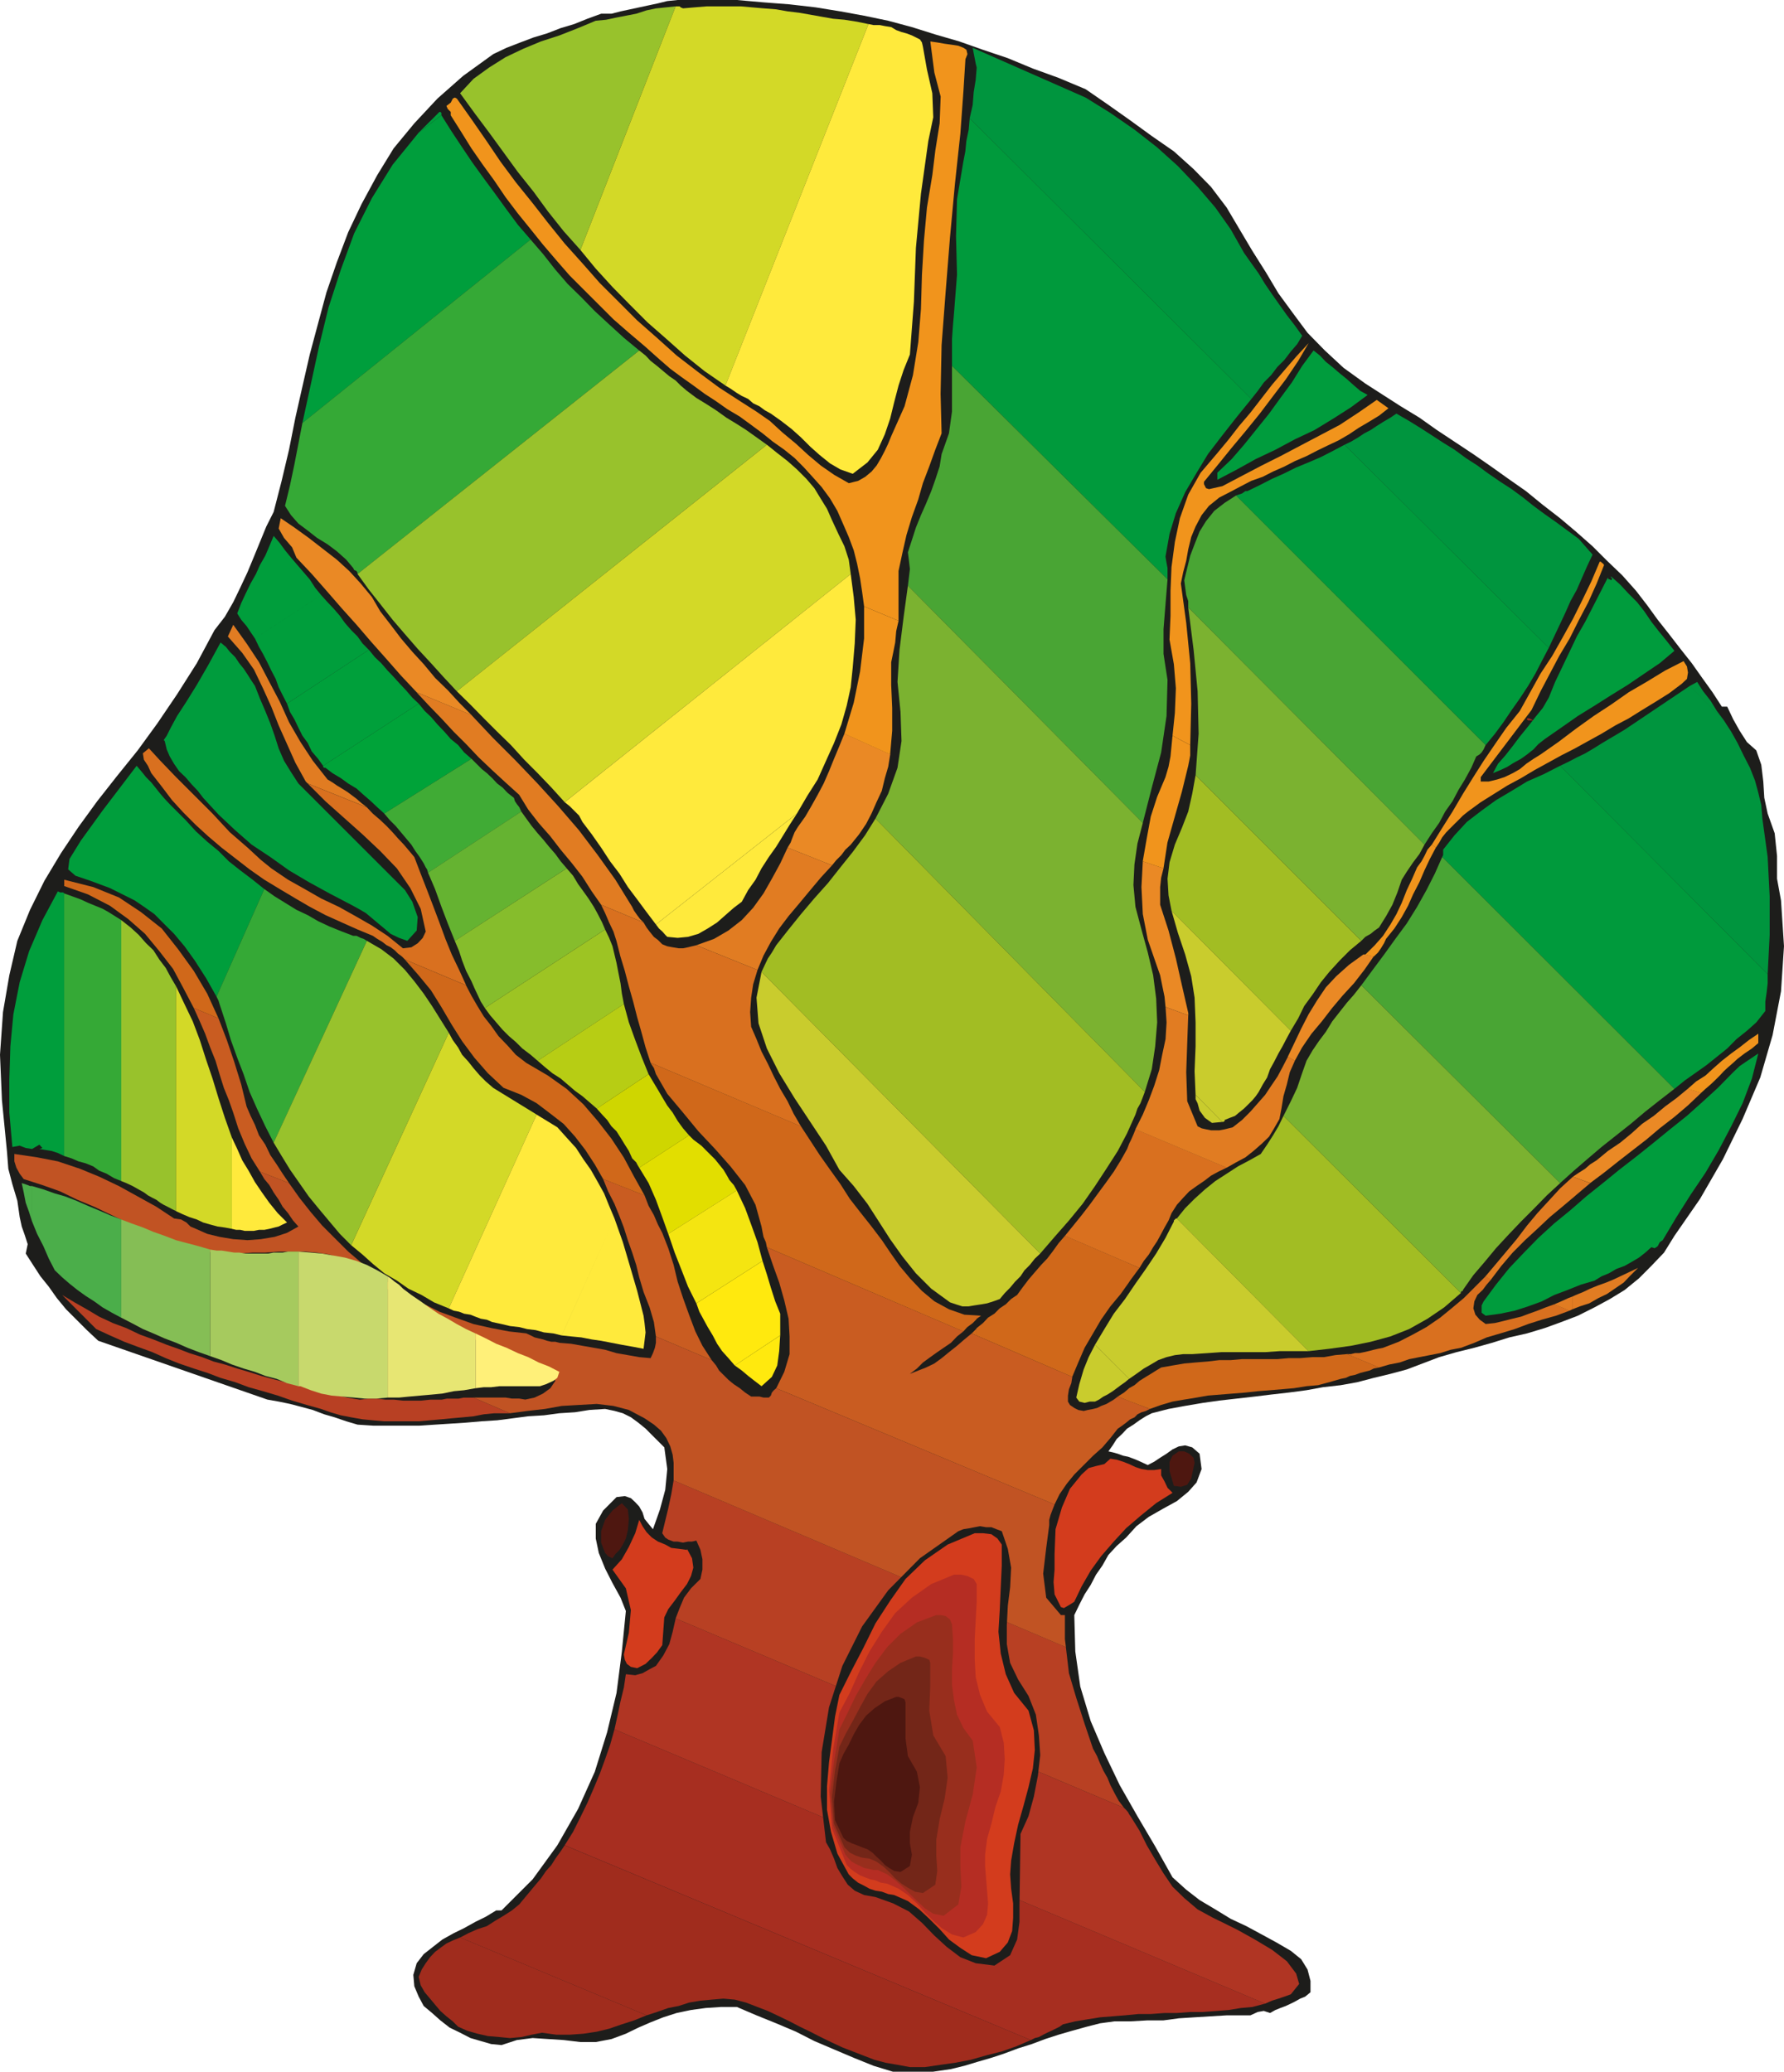 <svg id="Laag_1" xmlns="http://www.w3.org/2000/svg" viewBox="0 0 60.485 70.249"><style>.st1{fill:#00953e}.st3,.st4,.st5,.st6{fill-rule:evenodd;clip-rule:evenodd;fill:#49a534}.st4,.st5,.st6{fill:#7bb230}.st5,.st6{fill:#a2bd23}.st6{fill:#c9cc2d}.st9{fill:#a02c1d}.st21,.st22,.st23{fill-rule:evenodd;clip-rule:evenodd;fill:#009c3d}.st22,.st23{fill:#00953e}.st23{fill:#009a3c}.st25{fill:#4e1710}.st26,.st34{fill-rule:evenodd;clip-rule:evenodd;fill:#d33c1d}.st34{fill:#ffea3c}.st35{fill:#009e3c}.st36,.st37,.st38,.st39{fill-rule:evenodd;clip-rule:evenodd;fill:#009e3c}.st37,.st38,.st39{fill:#35a936}.st38,.st39{fill:#98c22c}.st39{fill:#d3d927}.st52{fill:#4bae4a}</style><path fill="#1d1d1b" d="M22.975 0l-.352.036-.316.078-.319.068-.316.068-.317.068-.316.068-.306.079h-.352l-.465.17-.452.182-.455.136-.464.18-.453.136-.452.171-.466.18-.453.216-1.019.737-.872.77-.783.839-.701.849-.556.907-.533.984-.452.953-.385 1.019-.352 1.021-.284 1.053-.282 1.053-.249 1.087-.238 1.055-.216 1.087-.25 1.055-.271 1.053-.25.497-.214.522-.204.498-.216.521-.249.532-.236.489-.286.498-.35.451-.601 1.123-.668 1.053-.669.987-.667.916-.704.873-.669.851-.633.871-.59.883-.565.941-.488.986-.431 1.053-.272 1.168-.214 1.245L0 35.765l.066 1.543.172 1.756.044.567.136.52.17.566.08.555.069.318.1.283.102.316-.066.318.248.386.25.385.283.352.272.385.316.384.352.352.351.351.386.362 5.733 1.994.385.068.386.08.382.1.386.104.385.146.352.102.397.136.386.114.52.034h1.586l.521-.034.532-.034.522-.034.531-.046.522-.033.533-.069.52-.068.533-.032.522-.07.531-.034.489-.078.532-.034.316.066.284.08.273.136.248.182.25.203.214.216.205.204.216.216.1.735-.068.703-.181.67-.236.667-.15-.182-.136-.169-.066-.216-.114-.204-.136-.146-.146-.136-.205-.07-.282.034-.454.456-.25.451v.498l.102.488.216.533.248.487.274.498.18.452L21.084 56l-.181 1.405-.32 1.337-.417 1.337-.566 1.258-.703 1.234-.838 1.155-1.055 1.054h-.181l-.352.214-.35.172-.385.214-.352.172-.384.214-.319.249-.316.248-.238.308-.114.395.034.386.148.352.17.317.284.238.281.25.318.248.352.17.35.181.351.102.352.102.351.034.52-.17.535-.068.52.034.533.034.568.068h.519l.534-.102.486-.181.419-.204.42-.182.429-.17.454-.146.487-.102.5-.068.521-.035h.532l.668.285.667.27.671.284.622.317.667.284.669.284.67.271.701.214.498.036h.477l.486-.07.465-.068.454-.112.452-.136.465-.135.452-.15.455-.17.464-.146.453-.17.452-.147.466-.135.487-.135.452-.116.501-.068h.554l.565-.032h.532l.522-.07.533-.034.521-.032.566-.034h.805l.248-.114.206-.036.214.07.181-.102.17-.068.182-.068.17-.08.136-.067.181-.102.17-.068.18-.148v-.386l-.1-.385-.216-.35-.351-.284-.488-.284-.497-.271-.522-.282-.533-.25-.52-.318-.533-.317-.454-.352-.463-.418-.59-1.053-.601-1.021-.6-1.053-.52-1.087-.465-1.087-.352-1.169L36.457 56l-.034-1.234.169-.35.18-.352.206-.319.182-.35.214-.306.205-.363.282-.306.318-.282.35-.386.419-.317.498-.284.455-.25.386-.316.282-.317.17-.454-.068-.52-.248-.215-.24-.068-.215.034-.214.102-.204.147-.216.136-.204.136-.216.112-.169-.078-.147-.068-.169-.069-.182-.067-.17-.035-.182-.067-.17-.047-.146-.032.146-.204.136-.216.182-.17.17-.182.216-.135.203-.147.216-.137.202-.102.568-.146.565-.104.591-.1.566-.08.6-.068.601-.068.555-.068.6-.068.599-.079.556-.102.601-.068.568-.102.553-.146.566-.136.557-.15.532-.202.565-.215.591-.17.598-.148.602-.168.589-.184.601-.136.6-.181.555-.202.566-.216.566-.284.521-.282.499-.305.488-.398.418-.42.431-.451.352-.568.871-1.258.771-1.337.67-1.371.599-1.405.418-1.438.285-1.485.101-1.529-.101-1.55-.135-.738v-.771l-.08-.769-.238-.669-.114-.534-.034-.553-.068-.566-.17-.489-.317-.282-.248-.386-.216-.385-.204-.43h-.182l-.317-.488-.35-.487-.352-.498-.385-.487-.386-.5-.385-.487-.352-.486-.384-.498-.464-.521-.521-.499-.488-.488-.565-.498-.534-.451-.589-.456-.567-.463-.6-.42-.589-.42-.602-.417-.633-.42-.6-.397-.589-.418-.635-.386-.6-.385-.6-.386-.737-.532-.635-.589-.588-.6-.497-.669-.49-.669-.418-.702-.465-.737-.418-.703-.455-.769-.532-.702-.589-.601-.669-.602-.748-.519-.735-.534-.736-.521-.771-.532-.919-.385-.871-.316-.849-.352-.838-.282-.807-.285-.813-.236-.795-.25-.804-.216-.817-.17-.803-.147-.837-.136-.884-.102-.885-.068-.905-.08z"/><path class="st1" d="M57.292 23.259l1.155 1.167-.238-.317-.216-.352-.25-.317-.202-.316zM55.081 24.744l-.284.17-.248.146-.283.17-.238.149-.284.168-.282.136-.283.148-.284.136 7.036 7.069.068-1.336v-1.303l-.068-1.337-.18-1.303-.036-.453-.1-.42-.114-.419-.17-.43-.216-.42-.204-.419-.215-.384-.25-.386-1.155-1.167z"/><path fill="#009a3c" d="M52.34 26.25l-.565.249-.522.318-.533.316-.486.352-.501.385-.418.452-.386.487v.184l-.034.066 7.875 7.863.35-.284.352-.248.385-.273.352-.282.351-.282.316-.32.352-.281.318-.284.305-.386v-.317l.046-.318.034-.306v-.305l-7.035-7.07z"/><path class="st3" d="M48.896 29.06l7.873 7.862-.498.386-.487.384-.498.419-.487.386-.5.396-.452.385-.487.42-.465.419-6.74-6.707.385-.522.386-.519.384-.534.385-.521.352-.566.317-.567.282-.556z"/><path class="st4" d="M46.154 33.41l6.742 6.708-.453.418-.454.465-.42.42-.429.451-.42.454-.385.465-.386.452-.35.499v.034h-.034l-.034.034v.034l-6.016-6.004.25-.499.214-.452.169-.5.148-.419.204-.35.216-.318.238-.317.215-.352.248-.316.25-.318.238-.271z"/><path class="st5" d="M43.515 37.84l6.016 6.004-.567.488-.566.385-.623.35-.635.25-.668.182-.669.136-.736.101-.703.08-4.464-4.498.284-.351.318-.318.351-.317.35-.282.386-.25.385-.25.386-.204.384-.215.215-.316.204-.318.182-.306z"/><path class="st6" d="M39.901 41.318l4.464 4.498h-.986l-.487.034H41.407l-.487.034-.498.033h-.306l-.283.034-.284.068-.282.102-.249.148-.238.136-.25.18-.25.172-1.155-1.157.318-.532.318-.521.383-.5.352-.519.352-.5.35-.521.317-.532.284-.555v-.034l.034-.034.034-.034z"/><path class="st6" d="M37.125 45.6l1.155 1.155-.136.114-.146.102-.136.102-.137.102-.18.114-.136.068-.148.102-.136.068h-.182l-.169.044-.181-.044-.103-.136.103-.454.147-.498.169-.419z"/><path fill="#009c3d" d="M59.398 35.868l-.204.136-.215.148-.214.204-.522.532-.533.487-.52.465-.567.452-.556.454-.565.453-.602.466-.555.452-.566.453-.533.464-.554.453-.533.488-.488.499-.497.522-.454.565-.419.568-.067.135v.25l.136.1.498-.068.486-.102.455-.146.464-.169.419-.216.452-.17.454-.182.463-.136.24-.147.248-.102.249-.146.282-.104.24-.136.248-.146.216-.17.203-.182.114.034.102-.068.07-.135.1-.07.465-.78.488-.771.498-.737.451-.77.422-.805.385-.781.316-.837.216-.85z"/><path fill-rule="evenodd" clip-rule="evenodd" fill="#a02c1d" d="M15.6 65.698l6.322 2.64-.42.17-.419.135-.43.148-.419.102-.454.068-.464.034h-.453l-.488-.068-.351.068-.35.08-.386.034-.351-.034-.396-.034-.352-.08-.351-.102-.306-.136-.182-.181-.214-.17-.205-.182-.18-.214-.17-.204-.182-.216-.136-.237-.068-.284.102-.25.136-.214.148-.204.17-.181.18-.136.205-.148.214-.102z"/><path class="st9" d="M19.009 62.775l-.18.25-.135.216-.182.202-.17.25-.182.215-.17.204-.18.216-.205.248-.25.205-.282.18-.284.17-.282.182-.317.102-.306.136-.284.148 6.323 2.639.351-.114.384-.135.35-.068.351-.114.386-.066.386-.036.395-.034.386.034.386.102.383.148.352.135.386.182.351.17.35.182.352.17.351.18.352.171.386.18.349.136.352.136.386.148.385.102.396.068.421.078h.508l.532-.078.487-.068.534-.102.521-.148.533-.136.486-.17.498-.215-15.804-6.604z"/><path fill-rule="evenodd" clip-rule="evenodd" fill="#a72e20" d="M34.95 69.176L19.146 62.57l.282-.451.25-.5.238-.487.216-.498.203-.488.182-.497.17-.488.146-.521 22.059 9.301-.431.114-.386.034-.417.068-.42.034-.465.034h-.418l-.454.034h-.419l-.464.034h-.42l-.453.044-.42.034-.429.034-.42.068-.419.068-.42.102-.112.08-.136.068-.136.067-.148.068-.136.068-.147.08-.136.034z"/><path fill-rule="evenodd" clip-rule="evenodd" fill="#b03523" d="M42.892 67.941L20.834 58.64l.102-.464.102-.487.114-.466.067-.452.318.034.248-.068.238-.135.216-.114.249-.352.204-.385.114-.418.102-.454 15.202 6.424.068.068.068.078.034.068.07.102.282.454.249.499.284.486.282.465.307.454.396.384.454.385.521.284.35.17.499.249.566.316.589.352.5.386.316.419.102.352-.282.35-.216.079-.204.068-.216.068z"/><path d="M38.111 61.303l-15.204-6.424.136-.352.148-.352.238-.318.318-.316.068-.318v-.352l-.068-.318-.137-.313-.148.034h-.136l-.17.034-.182-.034h-.136l-.182-.068-.102-.068-.102-.148.102-.42.102-.42.104-.486.078-.465 13.3 5.653.104.885.248.837.284.883.284.839.136.25.102.248.114.25.136.238.102.25.146.284.136.248.181.239zM16.053 47.39l1.235.533h-.532l-.352.034-.352.068-.352.034-.386.034-.35.034-.386.034-.386.034H13.024l-.386-.034-.35-.034-.386-.068-.352-.068-.352-.104-.316-.112-.482-.135-.499-.148-.486-.17-.499-.148-.487-.136-.454-.17-.498-.146-.454-.172-.453-.145-.498-.17-.454-.182-.453-.203-.498-.182-.454-.17-.487-.216-.464-.214-1.155-1.157.418.25.42.238.42.25.464.216.454.17.454.216.464.17.454.18.386.136.386.148.43.136.386.148.386.102.418.136.386.114.42.134.386.104.43.112.42.102.42.102.42.102.418.114.431.102.42.068.282-.034h.318l.272.034h.284l.318.034h.6l.318-.034h.386l.17-.034h.396l.17-.034H16.053z" fill-rule="evenodd" clip-rule="evenodd" fill="#b84023"/><path fill="#c15323" d="M.487 39.381l.068.214.113.206.135.18.636.204.601.214.588.285.567.236.6.286.589.282.601.249.6.238.384.214.421.136.42.08.428.07.421.033h.452l.453-.033h.43l.455-.036h.883l.42.036.418.066.385.136.386.147.386.248.316.274.351.248.318.25.35.249.351.204.352.216.351.204.386.215.35.17.386.18.351.182.396.17.385.136.386.148.384.135.386.148.215.136.204.1.182.184.102.202-.17.25-.248.181-.285.136-.316.068-.206-.034h-.248l-.214-.034h-1.089l1.235.532.59-.078.599-.068.567-.102.59-.034.599-.034.566.068.522.136.531.282.32.215.237.206.18.248.136.284.08.282.034.273v.6l13.3 5.654-.034-.273V54.765h-.136l-.498-.589-.103-.815.103-.872.102-.771v-.182l.046-.169.068-.18.068-.172-9.439-3.942-.078.068-.068.079-.034.102-.068.068h-.18l-.138-.034H25.468l-.205-.136-.18-.147-.204-.135-.182-.149-.136-.136-.181-.18-.102-.172-.148-.18-1.892-.803v.216l-.034.168-.066.182-.08.169-.386-.034-.385-.068-.384-.067-.386-.114-.385-.068-.386-.068-.386-.068-.395-.032-.136-.036h-.136l-.148-.034-.134-.046-.15-.034-.135-.034-.136-.068-.146-.068-.59-.066-.599-.115-.602-.135-.601-.215-.555-.204-.566-.284-.52-.282-.535-.351-.52-.352-.499-.386-.452-.385-.465-.464-.418-.419-.386-.454-.385-.487-.352-.498-.985-.386.148.25.17.204.146.25.171.249.134.236.182.216.17.25.182.205-.386.214-.418.136-.465.078-.454.034-.485-.034-.466-.078-.419-.102-.384-.171-.182-.077-.138-.137-.18-.102-.237-.034-.602-.398-.633-.35-.636-.351-.667-.318-.657-.27-.748-.25-.703-.137-.77-.114z"/><path d="M35.754 51.015l-9.436-3.942.272-.554.18-.601v-.6l-.034-.601-.146-.623-.17-.6-.216-.601-.204-.6 6.662 2.854-.216.172-.204.214-.25.17-.216.148-.238.17-.248.182-.204.204-.239.18.284-.112.26-.102.284-.136.25-.182.25-.204.272-.216.25-.216.248-.204 3.411 1.474-.034.214-.08.204-.034.216v.204l.068.114.148.102.136.068.182.034.136-.034.18-.034.138-.034.136-.068.18-.068.136-.08.114-.068.136-.102 1.087.42-.136.068-.146.044-.136.068-.102.104-.148.068-.136.112-.136.102-.148.102-.25.318-.272.318-.318.284-.316.316-.318.318-.25.306-.25.364-.169.346zM24.13 46.121l-1.892-.803-.068-.488-.146-.499-.204-.521-.148-.498-.102-.42-.136-.42-.148-.418-.136-.431-.148-.386-.17-.418-.214-.42-.17-.42 1.405.555.136.352.18.316.136.318.148.284.204.521.182.566.136.567.182.554.204.567.214.566.24.487.315.489zM9.799 40.117l-.985-.386-.284-.451-.237-.5-.216-.521-.17-.532-.148-.42-.17-.42-.146-.464-.136-.454-.182-.454-.17-.464-.182-.42-.203-.451.839.352.282.736.25.737.238.771.182.747.136.316.148.306.136.352.214.318.17.352.216.318.204.316.214.316z" fill-rule="evenodd" clip-rule="evenodd" fill="#c95c21"/><path d="M38.984 47.776l-.715-.272v-.42l.012-.012.182-.102.17-.146.216-.136.17-.102.18-.114.17-.102.386-.068.397-.068.384-.034.42-.034.386-.046h.386l.386-.034h1.202l.384-.034h.386l.42-.034h.386l.384-.068.397-.034 1.087.454-.182.034-.136.068-.18.046-.136.034-.182.068-.17.034-.148.068-.17.034-.386.112-.384.102-.386.034-.431.068-.384.034-.42.034-.42.034-.42.046-.43.034-.42.034-.42.034-.385.068-.42.068-.397.068-.386.114-.383.136zm-.715-4.283v-.657l.363.158-.318.431-.045.068zm0 4.011l-.374-.148.216-.136.158-.136v.42zm0-4.668v.657l-.272.384-.35.42-.318.454-.272.465-.284.486-.216.499-.204.487-3.251-1.405v-.228l.012-.022.214-.17.17-.182.216-.136.182-.182.204-.136.182-.18.204-.138.18-.248.206-.272.214-.25.216-.25.204-.214.182-.238.204-.284.216-.25 2.161.933zm-5.166 1.903l.012-.022.146-.102-.158-.012v.136zm0-.136v.136l-.124.126-.182.135-.136.148L26 42.293l-.034-.17-.08-.182-.034-.17-.034-.182-.204-.736-.35-.669-.499-.634-.521-.589-.566-.601-.521-.634-.532-.635-.386-.668-.034-.102-.034-.102-.068-.102-.046-.08 5.097 2.152.318.487.318.488.352.498.35.487.318.499.352.452.386.488.352.465.282.418.318.454.352.42.408.431.42.35.498.272.521.182.404.023zm0 .453l-.158.16.158.068v-.228zm-11.249-4.52l-1.405-.555-.284-.498-.318-.487-.35-.454-.386-.43-.454-.352-.464-.352-.521-.284-.601-.238-.531-.496-.454-.521-.42-.566-.35-.555-.352-.601-.352-.566-.42-.51-.464-.533 2.072.873.182.35.204.352.216.352.25.318.248.35.306.318.284.318.352.272.735.431.635.452.566.521.487.567.465.6.418.635.352.656.354.633zM7.409 34.532l-.839-.352-.35-.668-.352-.657-.465-.601-.486-.589-.567-.498-.623-.454-.747-.386-.803-.282v-.215l.985.25.871.352.749.498.702.555.555.702.532.737.454.769.384.839z" fill-rule="evenodd" clip-rule="evenodd" fill="#d0681a"/><path d="M46.755 46.37l-1.087-.454h.134l.138-.034h.146l.17-.034.148-.034.17-.044.148-.034.17-.034.532-.204.487-.25.454-.25.464-.318.386-.316.42-.352.352-.352.384-.386.182.114-.148.17-.136.182-.18.17-.102.216-.034.238.068.214.146.17.204.148.318-.034.284-.068.318-.08.282-.068.272-.102.284-.102.284-.112.284-.102.521.214-.454.17-.487.136-.464.148-.454.17-.487.148-.465.136-.418.182-.454.17-.352.068-.352.112-.35.068-.352.068-.352.07-.32.112-.35.068-.352.102zm-8.122-3.375l-2.527-1.089.284-.35.284-.352.272-.352.282-.386.284-.386.25-.35.238-.386.216-.386.068-.18.068-.136.08-.182.068-.17 3.091 1.303-.282.136-.25.136-.238.182-.25.17-.25.18-.204.216-.214.238-.182.284-.102.25-.136.238-.114.214-.136.25-.136.204-.148.25-.17.216-.146.238zm-11.478-4.803l-5.097-2.154-.17-.52-.136-.499-.148-.521-.136-.532-.148-.521-.136-.521-.148-.487-.136-.532-.102-.318-.146-.306-.136-.318-.136-.282 1.439.6.102.17.102.136.146.182.136.102.148.148.17.068.182.034.204.034h.148l.17-.034.136-.034.146-.034 2.074.837-.148.487-.068.454-.034.488.034.498.182.42.17.42.216.418.204.431.216.42.248.418.204.42.248.428zM15.804 33.41l-2.074-.873-.102-.102-.136-.102-.112-.112-.136-.102-.136-.068-.148-.114-.17-.102-.148-.102-.521-.216-.531-.237-.555-.25-.532-.282-.487-.284-.533-.318-.523-.317-.498-.35-.454-.352-.498-.386-.454-.386-.42-.384-.42-.42-.384-.42-.352-.465-.352-.452-.114-.25-.136-.204-.034-.216.204-.17.386.42.533.555.6.6.635.635.588.634.601.521.454.42.355.287.566.384.567.318.554.318.601.284.566.316.555.318.533.352.52.42.284-.034.216-.136.17-.182.102-.216-.17-.769-.352-.703-.454-.668-.566-.589-.601-.567-.634-.566-.623-.555-.6-.601 2.004.805.204.216.25.214.216.205.204.214.18.204.204.216.182.216.17.204.216.566.216.555.204.533.214.566.204.555.216.532.25.521.236.518z" fill-rule="evenodd" clip-rule="evenodd" fill="#d9701f"/><path d="M53.303 43.968l.124-.056.25-.102.238-.114.25-.102.284-.102.248-.102.839-.396-.25.248-.238.25-.25.17-.316.216-.284.136-.318.182-.318.102-.26.102v-.432zm0-3.33v-.713l.022-.022.589.216-.454.384-.157.135zm-.09 3.806l-.521-.214.238-.102.25-.114.124-.046v.432l-.091.044zm.09-4.52v.713l-.296.25-.464.386-.42.396-.42.386-.418.42-.386.454-.352.464-.182-.114.352-.418.352-.42.352-.42.352-.464.35-.42.386-.42.386-.42.408-.373zm-11.715-.328l-3.093-1.303.25-.499.204-.487.182-.486.17-.533.102-.521.114-.532.034-.567-.034-.52.769.282-.034.941-.034.985.034.985.352.851.136.068.148.034.17.034H41.342l.18-.034.136-.034.136-.034.318-.25.284-.284.25-.284.248-.282.204-.306.216-.318.17-.318.182-.352.234.138-.17.386-.102.42-.114.396-.068.42-.068.352-.182.318-.17.282-.248.239-.284.248-.272.216-.318.17-.316.179zm-15.905-6.707l-2.074-.837.601-.216.487-.284.452-.352.386-.418.352-.488.284-.499.284-.52.248-.533 1.507.601-.384.418-.352.42-.386.465-.352.418-.318.42-.282.454-.25.464-.203.487zM21.82 31.28l-1.439-.6-.318-.454-.318-.499-.352-.452-.386-.465-.35-.454-.397-.452-.352-.454-.306-.499-.464-.42-.454-.418-.454-.431-.43-.454-.42-.418-.42-.454-.418-.431-.42-.452 1.858.769.735.781.771.771.735.769.703.771.702.815.635.839.6.837.567.919.068.136.102.146.102.136.12.118zm-9.381-3.908l-2.006-.805-.034-.034-.034-.034-.35-.634-.284-.635-.284-.634-.25-.635-.282-.622-.305-.635-.397-.566-.487-.555.182-.397.454.635.42.634.35.669.352.668.318.703.386.667.418.635.499.634.17.102.148.102.17.104.18.112.138.102.18.136.17.148.178.135z" fill-rule="evenodd" clip-rule="evenodd" fill="#e17c22"/><path d="M53.914 40.116l-.588-.214.204-.136.214-.136.17-.148.216-.136.386-.318.42-.284.384-.316.352-.318.397-.272.384-.318.386-.284.386-.318.454.138-.454.43-.454.386-.498.386-.454.384-.499.386-.452.352-.487.386-.467.35zM43.899 35.97l-.238-.136.238-.498.216-.454.25-.487.284-.464.306-.454.35-.374.431-.386.487-.352h.068l.282.068-.316.454-.352.454-.386.42-.352.418-.35.454-.352.42-.318.465-.248.452zm-3.612-1.541l-.771-.284-.034-.35-.08-.386-.068-.34-.136-.386-.282-.815-.17-.873-.046-.916.046-.873.702.238-.08.318-.034.318v.6l.284.873.25.951.204.907.216.941v.077zM28.21 29.342l-1.507-.6.102-.17.068-.182.068-.17.112-.182.25-.35.204-.352.216-.386.204-.386.182-.418.17-.42.18-.431.17-.418 1.553.702-.068.42-.114.388-.104.43-.18.386-.17.386-.182.35-.238.352-.284.352-.182.17-.136.182-.17.17-.144.177zm-12.225-5.097l-1.858-.771-.532-.566-.487-.555-.533-.6-.486-.567-.499-.555-.521-.6-.498-.567-.521-.554-.148-.352-.273-.318-.18-.318.068-.35.464.316.487.352.454.352.498.386.42.384.386.42.384.465.284.486.352.454.352.465.384.452.386.42.386.465.43.418.386.42.415.418z" fill-rule="evenodd" clip-rule="evenodd" fill="#ea8925"/><path d="M59.296 35.267l-.318.25-.282.204-.318.25-.284.25-.272.25-.318.202-.284.25.454.136.148-.136.17-.146.146-.138.17-.168.136-.148.148-.136.17-.148.148-.136.238-.182.25-.168.216-.183v-.318l-.318.215zm-10.899-6.456l-.102.214-.1.182-.149.204-.168.386-.182.386-.17.43-.182.386-.204.352-.25.384-.282.319-.318.316.284.068.146-.138.102-.148.104-.17.066-.146.284-.352.25-.386.214-.386.17-.386.216-.418.17-.396.182-.386.204-.386-.136-.102-.149.173zm-8.678-3.513l-.034.35-.067.352-.104.352-.282.669-.216.668-.136.737-.136.781.703.238.134-.873.25-.883.238-.837.216-.883.034-.17.034-.182v-.352l-.6-.318-.034.351zM29.296 21.65l-.136 1.123-.214 1.053-.318 1.055 1.551.702.07-.805v-.769l-.034-.781v-.771l.066-.318.07-.352.034-.386.08-.35-1.169-.487v1.086z" fill="#f1941c"/><path d="M48.681 28.743l-.136-.102.352-.567.35-.555.352-.6.352-.567.352-.554.386-.567.384-.555.454-.566.352-.635.352-.634.396-.601.352-.623.352-.634.316-.635.306-.634.284-.669h.034l.034.034.046.034.034.046-.25.623-.284.634-.316.601-.318.634-.352.589-.318.601-.316.6-.306.635-1.722 2.276v.148h.272l.284-.068.248-.08.284-.136.238-.136.216-.18.25-.17.238-.148.6-.42.601-.454.6-.43.589-.386.6-.42.601-.35.634-.386.623-.318.114.182.034.204-.034.216-.182.17-.42.316-.452.284-.465.284-.454.284-.452.238-.47.283-.454.25-.452.25-.465.238-.454.25-.452.248-.454.272-.465.25-.452.284-.454.284-.431.316-.17.136-.146.148-.138.136-.136.136-.146.148-.136.17-.102.182-.112.166zm-8.327-3.479l-.601-.318.08-.769.034-.839-.068-.815-.148-.837.034-.805v-.849l.034-.805.114-.849.17-.805.284-.803.418-.737.567-.668.386-.465.35-.452.386-.454.386-.499.352-.454.386-.452.43-.499.42-.454-.352.601-.42.623-.43.566-.454.601-.487.6-.464.555-.487.601-.454.554v.08l.034.068.034.068.102.034.454-.102.669-.352.668-.35.635-.318.668-.352.669-.352.668-.352.635-.418.622-.431.397.284-.318.25-.352.214-.35.206-.318.214-.352.204-.386.182-.35.17-.352.182-.397.17-.35.182-.386.17-.352.18-.386.136-.35.182-.386.204-.35.18-.352.284-.25.316-.204.386-.146.352-.102.42-.068.384-.102.386-.08.386.182 1.337.136 1.371.034 1.371-.034 1.401zm-9.89-4.214l-1.167-.487-.068-.498-.068-.454-.102-.499-.114-.452-.17-.454-.182-.42-.204-.464-.248-.42-.284-.386-.284-.318-.318-.35-.316-.318-.352-.284-.386-.272-.352-.284-.384-.284-.386-.282-.42-.25-.386-.272-.384-.25-.386-.284-.397-.282-.384-.284-.352-.306-.521-.465-.533-.452-.52-.454-.499-.499-.487-.486-.498-.499-.454-.521-.454-.532-.418-.521-.426-.526-.42-.555-.384-.567-.386-.532-.386-.555-.352-.567-.35-.554v-.115l-.102-.102-.044-.102.148-.114.034-.068.034-.068.068-.034.068.034.498.703.487.702.498.737.521.702.567.703.52.668.567.703.6.668.589.669.635.634.634.635.669.589.668.6.737.567.702.52.771.499.498.318.454.316.42.386.464.386.42.386.42.352.454.316.498.284.318-.08.238-.136.216-.18.17-.204.148-.25.131-.252.112-.238.102-.25.454-1.019.284-1.053.182-1.123.09-1.121.034-1.167.068-1.155.102-1.123.182-1.097.102-.839.146-.917.034-.907-.214-.815-.136-1.053.238.034.25.044.248.034.216.034.17.068.102.068.034.148-.068.17-.068 1.087-.104 1.438-.182 1.689-.17 1.836-.148 1.858-.136 1.789-.034 1.654.034 1.337-.214.555-.204.567-.216.566-.158.555-.216.6-.182.601-.134.59-.136.634v1.688z" fill-rule="evenodd" clip-rule="evenodd" fill="#f1941c"/><path class="st21" d="M52.374 25.061l-.215.169-.17.182-.214.17-.206.148-.248.136-.216.136-.237.112-.25.102.17-.316.25-.284.249-.318.238-.317.284-.35.248-.318.249-.306.204-.351.216-.534.248-.519.239-.5.248-.521.284-.498.25-.487.272-.532.249-.488v.035l.034.033h.034l.034.034.034-.034v-.033l-.034-.035v-.033l.316.283.284.306.283.282.25.318.238.351.248.318.284.35.249.317-.499.42-.52.352-.567.385-.566.35-.555.352-.568.351-.565.396z"/><path class="st22" d="M52.51 21.968l-6.922-6.888.214-.102.25-.148.204-.136.216-.113.204-.136.215-.136.248-.146.204-.138.432.25.385.238.386.249.384.25.385.238.386.284.385.248.384.283.398.272.385.25.384.283.352.282.385.284.386.272.384.283.385.284.466.532-.182.385-.17.386-.182.418-.214.385-.171.386-.18.385-.204.43z"/><path class="st23" d="M45.588 15.08l6.922 6.887-.238.454-.216.419-.248.42-.283.43-.272.385-.284.42-.283.384-.316.385-8.464-8.462.102-.034.101-.034.114-.08h.068l.42-.204.419-.215.384-.17.432-.214.419-.172.418-.18.42-.215z"/><path class="st3" d="M41.906 16.802l8.462 8.462-.068.148-.067.102-.068.067-.113.068-.169.386-.216.396-.216.351-.204.386-.249.352-.204.383-.25.352-.248.386-8.01-8.045v-.214l-.068-.204-.034-.249-.034-.25.102-.42.102-.417.147-.386.17-.432.216-.349.282-.352.352-.272z"/><path class="st4" d="M40.286 20.597l8.01 8.044-.171.316-.214.284-.216.318-.17.271-.147.43-.17.42-.214.385-.24.386-.146.102-.136.112-.182.102-.135.136-5.619-5.619.102-1.405-.034-1.439-.136-1.404z"/><path class="st5" d="M40.535 26.284l5.619 5.619-.384.318-.351.351-.352.386-.284.35-.283.419-.282.386-.204.419-.25.418-4.044-4.066-.102-.522-.034-.565.068-.556.18-.601.239-.566.215-.555.135-.6z"/><path class="st6" d="M39.72 30.884l4.044 4.066-.136.25-.148.283-.136.238-.146.284-.137.248-.101.284-.147.237-.136.25-.102.148-.114.136-.136.136-.148.146-.169.136-.136.113-.18.068-.17.068v.034l-.046.034h-.034l-.907-.917-.034-.803.034-.84v-.815l-.034-.839-.114-.725-.204-.736-.248-.737z"/><path fill="#c9cc2d" d="M40.535 37.24v.034l.034.068.034.068.068.249.182.248.238.17.351-.034-.907-.917z"/><path class="st21" d="M41.272 16.269v-.238l.487-.465.42-.486.429-.533.42-.522.384-.531.385-.522.352-.565.386-.522.215.17.204.216.214.17.25.214.25.203.203.182.25.216.248.136-.566.419-.601.384-.633.386-.67.317-.657.352-.668.316-.633.352z"/><path class="st22" d="M42.427 13.528L32.876 4.01l.102-.451.034-.432.068-.419.034-.418-.034-.136-.034-.182-.034-.17-.034-.181 3.83 1.688.838.521.817.566.769.601.703.634.668.703.601.702.52.737.454.803.249.352.25.351.214.352.239.35.248.352.25.351.272.352.25.35-.17.283-.216.25-.216.284-.238.237-.215.282-.248.25-.204.284z"/><path class="st23" d="M32.877 4.011l9.551 9.517-.488.6-.499.635-.486.634-.385.635-.386.656-.318.715-.214.701-.137.771.034.204.035.182v.384l-7.307-7.24v-.917l.032-.453.036-.42.102-1.303-.034-1.302.034-1.257.214-1.269.068-.352.034-.35.08-.385z"/><path class="st3" d="M32.276 12.406l7.308 7.239-.068.839-.068.85v.837l.136.885-.034 1.223-.182 1.235-.316 1.189-.307 1.201-7.963-8.043.034-.284.034-.283-.034-.284-.034-.282.136-.42.135-.419.17-.42.17-.383.18-.432.136-.385.148-.452.068-.42.249-.703.102-.736v-.781z"/><path class="st4" d="M30.781 19.86l7.965 8.045-.182.701-.102.704-.034.701.068.737.204.77.215.781.182.771.102.794.034.803-.068.817-.114.769-.238.772-9.131-9.268.43-.839.317-.883.136-.907-.034-.985-.102-1.02.068-1.087.136-1.088z"/><path class="st5" d="M29.682 27.757l9.131 9.267-.067.182-.08.204-.102.18-.068.204-.284.635-.316.601-.385.6-.386.589-.419.6-.464.567-.488.556-.487.565-9.448-9.551.112-.238.102-.214.136-.203.148-.25.42-.533.419-.52.452-.534.465-.521.42-.532.418-.521.419-.568z"/><path class="st6" d="M25.819 32.957l9.449 9.551-.182.17-.17.214-.181.182-.136.203-.182.182-.17.204-.18.182-.17.204-.216.078-.215.068-.204.035-.216.033-.204.034h-.214l-.215-.067-.204-.069-.636-.464-.521-.521-.452-.566-.419-.589-.386-.602-.385-.599-.464-.602-.488-.553-.453-.817-.532-.804-.533-.805-.52-.849-.42-.839-.283-.85-.068-.871z"/><path class="st25" d="M39.968 49.214l-.214.146-.102.206v.316l.146.499.238.034.216-.068.136-.216.114-.531-.036-.17-.146-.136-.17-.08z"/><path class="st26" d="M36.423 54.312l-.102.068-.114.068-.136.08-.102-.034-.215-.431-.034-.418.034-.42v-.533l.033-.838.216-.737.272-.633.397-.488.238-.216.25-.068.282-.067.204-.182.215.034.216.068.204.08.216.101.204.068.214.034h.215l.238-.034v.216l.114.204.102.216.17.17-.556.349-.531.432-.488.419-.419.454-.43.498-.352.487-.306.532z"/><path fill-rule="evenodd" clip-rule="evenodd" fill="#1d1d1b" d="M34.565 64.577v.589l-.08.6-.238.533-.532.352-.635-.08-.52-.204-.465-.352-.42-.385-.417-.43-.444-.386-.531-.271-.602-.216-.384-.068-.317-.146-.238-.206-.182-.282-.17-.283-.113-.318-.136-.316-.136-.239-.18-1.551.032-1.507.25-1.518.453-1.405.669-1.337.884-1.225 1.075-1.087 1.303-.917.17-.068.215-.034.17-.034.182-.034.204.034h.181l.17.068.182.068.204.6.112.635-.034.668-.078.623-.034.669v.634l.112.635.272.566.351.555.25.635.102.702.046.669-.08.702-.136.703-.182.667-.271.602z"/><path class="st26" d="M34.282 63.092l-.034.466.034.486.068.499v.487l-.034.452-.148.386-.272.317-.464.216-.487-.102-.386-.249-.385-.284-.316-.352-.352-.35-.339-.317-.386-.284-.465-.204-.204-.034-.214-.08-.216-.034-.204-.067-.182-.102-.203-.102-.182-.146-.136-.136-.384-.703-.216-.736-.136-.749v-.803l.068-.806.102-.769.102-.783.148-.736.384-.771.419-.803.42-.851.499-.77.52-.737.657-.633.772-.534.917-.384h.283l.282.034.206.146.146.204v.715l-.034.736-.034.771-.044.736.078.737.17.701.284.635.487.6.182.669.032.668-.066.623-.148.636-.17.633-.181.635-.136.634z"/><path fill-rule="evenodd" clip-rule="evenodd" fill="#b52d23" d="M33.398 62.888v.386l.034.42.034.417.034.432-.034.385-.136.316-.25.272-.419.182-.384-.102-.352-.216-.283-.248-.284-.283-.272-.306-.306-.284-.316-.216-.385-.169-.216-.034-.182-.079-.169-.034-.182-.067-.17-.068-.18-.114-.136-.102-.136-.136-.499-1.235-.102-1.303.136-1.36.215-1.269.352-.668.316-.703.352-.701.419-.67.454-.633.565-.522.658-.463.771-.318h.248l.204.046.215.102.102.17v.599l-.034.634-.034.635v.669l.034.622.148.601.238.566.43.521.135.534.034.553-.034.534-.101.567-.18.52-.136.567-.148.522z"/><path fill-rule="evenodd" clip-rule="evenodd" fill="#982e1d" d="M32.56 62.639v.634l.034.703-.102.601-.5.384-.35-.068-.283-.181-.226-.214-.25-.238-.25-.25-.283-.25-.272-.203-.316-.147h-.148l-.136-.033-.181-.036-.136-.068-.148-.068-.136-.078-.102-.102-.112-.136-.419-.987-.102-1.087.136-1.087.181-1.087.282-.567.272-.566.318-.556.351-.567.396-.531.454-.454.555-.386.657-.249h.146l.17.034.148.114.068.169.034.5v.486l-.034.533v.521l.068.532.102.488.216.453.317.43.136.907-.136.917-.249.917z"/><path fill-rule="evenodd" clip-rule="evenodd" fill="#732618" d="M31.744 62.39v.532l.034.521-.068.466-.42.282-.271-.044-.238-.136-.216-.136-.214-.182-.204-.216-.182-.17-.249-.18-.238-.103-.25-.034-.214-.068-.204-.102-.181-.18-.352-.805-.068-.917.102-.874.148-.815.204-.419.249-.454.248-.464.25-.453.306-.42.397-.35.418-.283.522-.216h.135l.17.046.148.068.034.102v.769l-.034.851.136.838.419.703.068.735-.101.703-.17.702z"/><path fill-rule="evenodd" clip-rule="evenodd" fill="#4e1710" d="M30.849 62.118v.386l.068.385-.068.384-.318.204-.214-.034-.171-.102-.146-.102-.136-.146-.148-.136-.136-.136-.17-.114-.182-.067-.169-.068-.182-.068-.17-.08-.112-.102-.284-.601-.034-.622.08-.669.102-.634.136-.318.18-.317.17-.352.182-.316.237-.317.284-.25.352-.238.385-.148h.078l.102.034.102.046.034.102V58.945l.08.601.306.532.102.522-.056.533-.182.487z"/><path fill="#98c22c" d="M22.59.249l-.352.036-.316.066-.351.114-.352.068-.35.068-.319.068-.352.034-.598.249-.635.25-.623.202-.602.25-.599.285-.556.35-.531.384-.454.489.486.668.499.667.488.67.487.669.532.667.487.668.532.669.567.635 3.229-8.26z"/><path fill="#d3d927" d="M24.731.216h-.771l-.418.034-.385.033-.08-.033-.034-.034h-.136l-3.229 8.26.52.633.567.622.59.601.601.602.634.555.635.566.667.533.704.486L29.445.817l-.386-.08-.431-.068-.386-.034-.385-.068-.384-.069-.386-.067-.385-.046-.386-.068-.43-.034-.383-.033-.386-.034z"/><path class="st34" d="M24.595 13.074L29.445.816l.169.034h.215l.169.034.216.034.17.102.182.067.17.046.181.068.136.068.136.068.068.102.034.148.136.769.182.805.032.816-.168.805-.25 1.79-.17 1.835-.068 1.824-.136 1.79-.215.532-.17.521-.148.566-.136.555-.182.534-.237.521-.35.43-.5.386-.419-.148-.35-.204-.352-.284-.317-.282-.318-.317-.316-.284-.352-.272-.351-.249-.204-.113-.182-.135-.214-.102-.17-.148-.215-.102-.17-.102-.216-.148z"/><path class="st35" d="M14.897 3.796l-.18.182-.171.169-.18.181-.17.169.769-.587v-.08l-.034-.034z"/><path class="st36" d="M14.195 4.498l.771-.589.35.555.352.532.351.521.386.534.384.521.385.532.386.521.43.498-7.737 6.22.283-1.303.282-1.302.318-1.303.419-1.291.454-1.235.6-1.191.703-1.133z"/><path class="st37" d="M10.252 14.343l7.737-6.22.42.487.42.534.419.486.464.453.453.466.488.451.498.454.521.431-9.549 7.579v-.034l-.036-.068-.078-.033-.034-.068-.238-.284-.318-.284-.317-.238-.352-.215-.316-.248-.317-.238-.25-.284-.204-.317.17-.702.148-.703.136-.702z"/><path class="st38" d="M12.122 19.464l9.551-7.579.214.17.17.181.216.17.215.18.204.17.216.148.17.17.214.182.317.237.352.216.318.204.349.25.352.214.318.203.351.25.35.25-10.512 8.36-.454-.487-.419-.464-.452-.487-.432-.498-.419-.488-.418-.533-.386-.487z"/><path class="st39" d="M15.487 23.44l10.514-8.36.35.282.351.273.318.282.318.318.271.318.214.351.216.35.17.386.216.465.204.418.147.454.068.487-9.699 7.737-.451-.498-.466-.487-.453-.454-.452-.497-.466-.454-.453-.453-.454-.464z"/><path class="st34" d="M19.146 27.202l9.697-7.737.102.781.068.769-.034.806-.068.815-.068.669-.136.622-.18.635-.25.634-.271.601-.284.634-.352.555-.351.601-4.78 3.761-.318-.42-.317-.429-.316-.42-.284-.453-.318-.418-.305-.466-.318-.453-.316-.418-.114-.216-.17-.17-.147-.147z"/><path class="st34" d="M22.239 31.348l4.781-3.761-.249.384-.216.352-.238.386-.25.351-.248.384-.203.386-.25.351-.216.396-.272.206-.283.248-.282.249-.318.204-.318.182-.351.102-.35.034-.352-.034-.068-.068-.101-.114-.114-.102z"/><path class="st36" d="M10.887 20.178L8.643 21.65l-.146-.215-.136-.204-.182-.214-.136-.216.136-.352.148-.317.17-.35.18-.318.136-.305.182-.318.136-.318.147-.351.204.239.182.248.204.25.214.25.204.237.215.25.182.282zM8.644 21.65l2.244-1.472.214.238.204.215.215.248.17.24.216.248.216.216.169.237.214.216-2.775 1.824-.146-.283-.136-.272-.102-.284-.148-.283-.136-.282-.147-.284-.136-.238z"/><path fill-rule="evenodd" clip-rule="evenodd" fill="#00a03b" d="M9.731 23.86l2.776-1.825.204.25.215.204.216.25.204.214.214.237.204.216.215.25.216.204-3.241 2.108-.17-.238-.214-.25-.135-.284-.182-.249-.136-.272-.136-.284-.148-.248z"/><path fill-rule="evenodd" clip-rule="evenodd" fill="#00a339" d="M10.955 25.967l3.241-2.108.204.25.214.203.215.25.238.25.216.248.25.204.203.249.248.216-2.955 1.858-.238-.215-.216-.204-.249-.216-.238-.214-.284-.171-.248-.181-.283-.169-.238-.182h-.046l-.034-.034z"/><path fill-rule="evenodd" clip-rule="evenodd" fill="#40ab35" d="M13.028 27.587l2.957-1.858.17.17.182.181.17.136.18.17.17.182.181.136.17.18.216.171.034.112.068.102.08.102.068.148-3.161 2.074-.034-.114-.046-.068-.034-.068-.034-.068-.136-.215-.148-.204-.136-.216-.18-.214-.171-.204-.18-.215-.204-.204z"/><path fill-rule="evenodd" clip-rule="evenodd" fill="#65b331" d="M14.512 29.592l3.161-2.074.17.238.182.25.204.249.18.204.204.25.215.248.182.25.204.237-3.795 2.46-.237-.59-.216-.567-.216-.599z"/><path fill-rule="evenodd" clip-rule="evenodd" fill="#86bd2c" d="M15.419 31.903l3.794-2.457.216.248.17.283.181.25.17.238.182.283.136.248.146.284.102.238-4.078 2.663-.136-.216-.112-.237-.102-.216-.104-.238-.18-.351-.136-.352-.102-.316z"/><path fill-rule="evenodd" clip-rule="evenodd" fill="#9dc423" d="M16.438 34.181l4.078-2.662.136.282.114.284.068.283.068.284.068.35.068.339.046.352.068.352-2.924 1.926-.237-.204-.284-.216-.216-.215-.238-.204-.214-.214-.215-.25-.204-.238z"/><path fill-rule="evenodd" clip-rule="evenodd" fill="#b7cd14" d="M18.228 35.97l2.923-1.926.17.624.216.599.214.568.238.589-1.755 1.167-.25-.216-.237-.204-.25-.181-.25-.214-.238-.204-.283-.182-.248-.204z"/><path fill-rule="evenodd" clip-rule="evenodd" fill="#cfd600" d="M20.233 37.591l1.757-1.167.148.249.169.282.146.25.17.284.182.237.17.284.182.25.204.238-1.689 1.099-.068-.114-.034-.068-.068-.068-.068-.068-.113-.25-.136-.215-.146-.238-.136-.214-.172-.17-.146-.216-.17-.182z"/><path fill-rule="evenodd" clip-rule="evenodd" fill="#e2de00" d="M21.672 39.596l1.689-1.099.147.148.136.102.136.102.146.147.17.17.148.146.136.17.148.182.102.17.101.181.148.17.102.182-2.324 1.473-.203-.568-.216-.589-.248-.566z"/><path fill-rule="evenodd" clip-rule="evenodd" fill="#f4e511" d="M22.658 41.839l2.322-1.473.283.6.204.555.216.602.17.633-2.244 1.439-.282-.566-.216-.555-.237-.602z"/><path fill-rule="evenodd" clip-rule="evenodd" fill="#ffe90e" d="M23.61 44.195l2.243-1.438.146.453.136.454.148.463.17.42v.735l-1.541 1.021-.215-.249-.214-.238-.17-.25-.148-.284-.17-.282-.136-.249-.148-.272z"/><path fill="#ffe90e" d="M24.912 46.302l.238.171.215.181.216.169.238.182.351-.317.182-.386.066-.486.034-.532z"/><path class="st26" d="M22.454 55.785l-.182.25-.17.18-.214.205-.283.146-.216-.044-.136-.102-.068-.137-.034-.18.17-.737.068-.77-.17-.737-.453-.634.317-.351.238-.42.216-.464.136-.453.112.216.137.203.18.181.204.135.25.102.204.114.283.034.25.034v-.034l.17.318.044.317-.078.282-.136.272-.216.284-.203.283-.216.284-.136.282z"/><path class="st36" d="M5.936 27.451l-1.371 3.081-.839-.419-.667-.248-.5-.17-.248-.216.045-.351.385-.624.737-1.019 1.155-1.518.182.215.136.17.18.182.136.17.171.215.147.17.169.18zM4.565 30.532l1.371-3.081.352.352.351.384.384.351.386.318.351.352.386.305.418.316.397.318-1.62 3.648-.352-.623-.384-.6-.351-.487-.352-.42-.352-.351-.316-.318-.351-.248z"/><path class="st37" d="M7.341 33.795l1.62-3.648.352.249.35.216.385.238.386.182.352.204.383.18.42.169.386.148h.113l.136.068.102.034.112.068-3.159 6.844-.284-.556-.283-.601-.25-.566-.204-.601-.214-.554-.216-.601-.169-.566-.182-.555-.034-.102-.034-.114-.034-.068z"/><path class="st38" d="M9.278 38.746l3.161-6.843.488.283.418.318.385.385.318.386.317.418.282.419.284.454.284.453-3.309 7.206-.384-.386-.352-.419-.351-.42-.352-.43-.316-.453-.317-.454-.284-.463z"/><path class="st39" d="M11.907 42.224l3.308-7.205.136.249.18.25.136.248.216.238.17.216.215.249.204.204.25.216 1.473.905-2.98 6.572-.499-.204-.42-.249-.451-.216-.386-.272-.431-.25-.384-.316-.352-.317z"/><path class="st34" d="M15.215 44.365l2.979-6.57.703.43.316.352.318.351.249.384.25.352.238.419.214.386.17.418.182.431-1.791 3.965-.282-.068-.317-.034-.284-.078-.284-.034-.271-.068-.316-.036-.284-.068-.318-.068-.181-.078-.204-.034-.18-.068-.17-.068-.216-.034-.17-.068-.182-.034zM19.044 45.283l1.79-3.965.284.804.238.805.248.849.215.839.034.248.034.318-.034.284-.034.271-.351-.067-.384-.068-.352-.068-.351-.068-.318-.046-.35-.068-.351-.034z"/><path class="st25" d="M20.766 51.22l-.25.316-.136.385v.386l.068.182.068.17.104.113.146.068.102-.148.136-.135.114-.182.1-.204.069-.284.034-.384-.034-.317-.205-.216z"/><path class="st52" d="M.804 40.435l.068.35.114.317.1.318v-1.201H1.02l-.08-.034-.102-.034-.102-.034zM1.087 41.419l.171.42.214.419.182.42.204.396.248.237.25.216.271.216.284.204.284.181.283.204.318.182.316.17v-3.333l-.386-.146-.395-.171-.352-.146-.386-.17-.383-.148-.352-.102-.386-.136-.385-.114z"/><path fill-rule="evenodd" clip-rule="evenodd" fill="#85be55" d="M4.112 44.682v-3.33l.352.135.385.136.35.148.386.136.385.148.386.102.384.102.385.112v3.614l-.385-.136-.384-.147-.386-.17-.385-.146-.386-.17-.35-.148-.385-.204z"/><path fill-rule="evenodd" clip-rule="evenodd" fill="#a6ca5e" d="M7.126 45.985v-3.614l.215.034h.17l.216.034.214.034h.17l.216.034H9.098l.18-.034H9.584l.181-.034h.352v4.565l-.386-.101-.351-.147-.384-.101-.352-.136-.385-.114-.396-.136-.352-.148z"/><path fill-rule="evenodd" clip-rule="evenodd" fill="#c8d96d" d="M10.117 47.005v-4.566l.419.034.386.034.384.068.385.068.398.114.35.136.351.182.352.203v4.113l-.386.034h-.396l-.351-.034-.386-.034-.385-.034-.35-.068-.352-.114-.352-.136h-.033z"/><path fill-rule="evenodd" clip-rule="evenodd" fill="#e7e673" d="M13.141 47.39v-4.112l.102.068.136.114.148.102.136.135.284.215.315.215.284.204.318.216.317.17.306.181.316.17.318.148v1.857l-.386.068-.35.033-.385.08-.352.034-.386.034-.383.034-.352.034z"/><path fill-rule="evenodd" clip-rule="evenodd" fill="#fff079" d="M16.121 47.073v-1.858l.352.17.351.181.35.136.386.182.351.136.352.18.35.136.351.182-.068.203-.135.102-.25.114-.204.068h-1.371l-.283.034h-.248z"/><path class="st21" d="M13.81 31.903l-.284-.102-.282-.135-.215-.182-.204-.17-.216-.182-.204-.17-.249-.146-.25-.136-.736-.385-.703-.386-.667-.395-.636-.454-.633-.42-.556-.487-.565-.532-.522-.567-.182-.238-.203-.214-.216-.25-.214-.203-.172-.25-.146-.25-.102-.238-.068-.283-.034-.034.102-.146.136-.272.216-.398.316-.487.351-.566.386-.669.42-.769.18.147.136.17.181.18.136.204.148.182.136.204.136.215.114.17.169.43.18.42.17.419.148.42.136.429.182.42.238.386.249.385 3.613 3.613.25.397.182.52-.034.454z"/><path class="st35" d="M1.438 31.201l-.451 1.053-.32 1.053-.214 1.089-.102 1.087-.035 1.121v1.121l.103 1.169.248-.046.206.08.214.032.249-.146.102.114-.102.032.204.034.216.036.204.066.216.104v-8.906l-.034-.032H2.04l-.08-.036z"/><path class="st37" d="M2.175 39.199v-8.904l.284.102.281.102.24.112.248.102.25.102.203.114.216.136.216.136v8.848l-.25-.102-.249-.148-.25-.102-.204-.146-.248-.102-.25-.068-.237-.102z"/><path class="st38" d="M4.112 40.049v-8.848l.318.25.271.248.25.283.248.238.204.318.216.284.17.315.181.308v7.623L5.834 41l-.147-.078-.136-.068-.114-.068-.136-.102-.136-.069-.146-.079-.136-.101-.182-.102-.203-.114-.216-.102z"/><path class="st39" d="M5.97 41.069v-7.625l.284.601.282.589.239.634.214.669.216.634.204.669.216.668.237.669v3.091l-.237-.044-.25-.034-.25-.068-.238-.068-.214-.102-.249-.08-.238-.101z"/><path class="st34" d="M7.862 41.669v-3.093l.182.385.17.386.214.35.215.386.238.351.25.352.284.35.317.317-.148.068-.136.068-.135.034-.182.046-.17.034h-.182l-.17.034h-.317l-.146-.034H8.01z"/><path class="st9" d="M51.808 24.359h-.034v.034l.034.034h.18l-.066-.034-.08-.034z"/></svg>